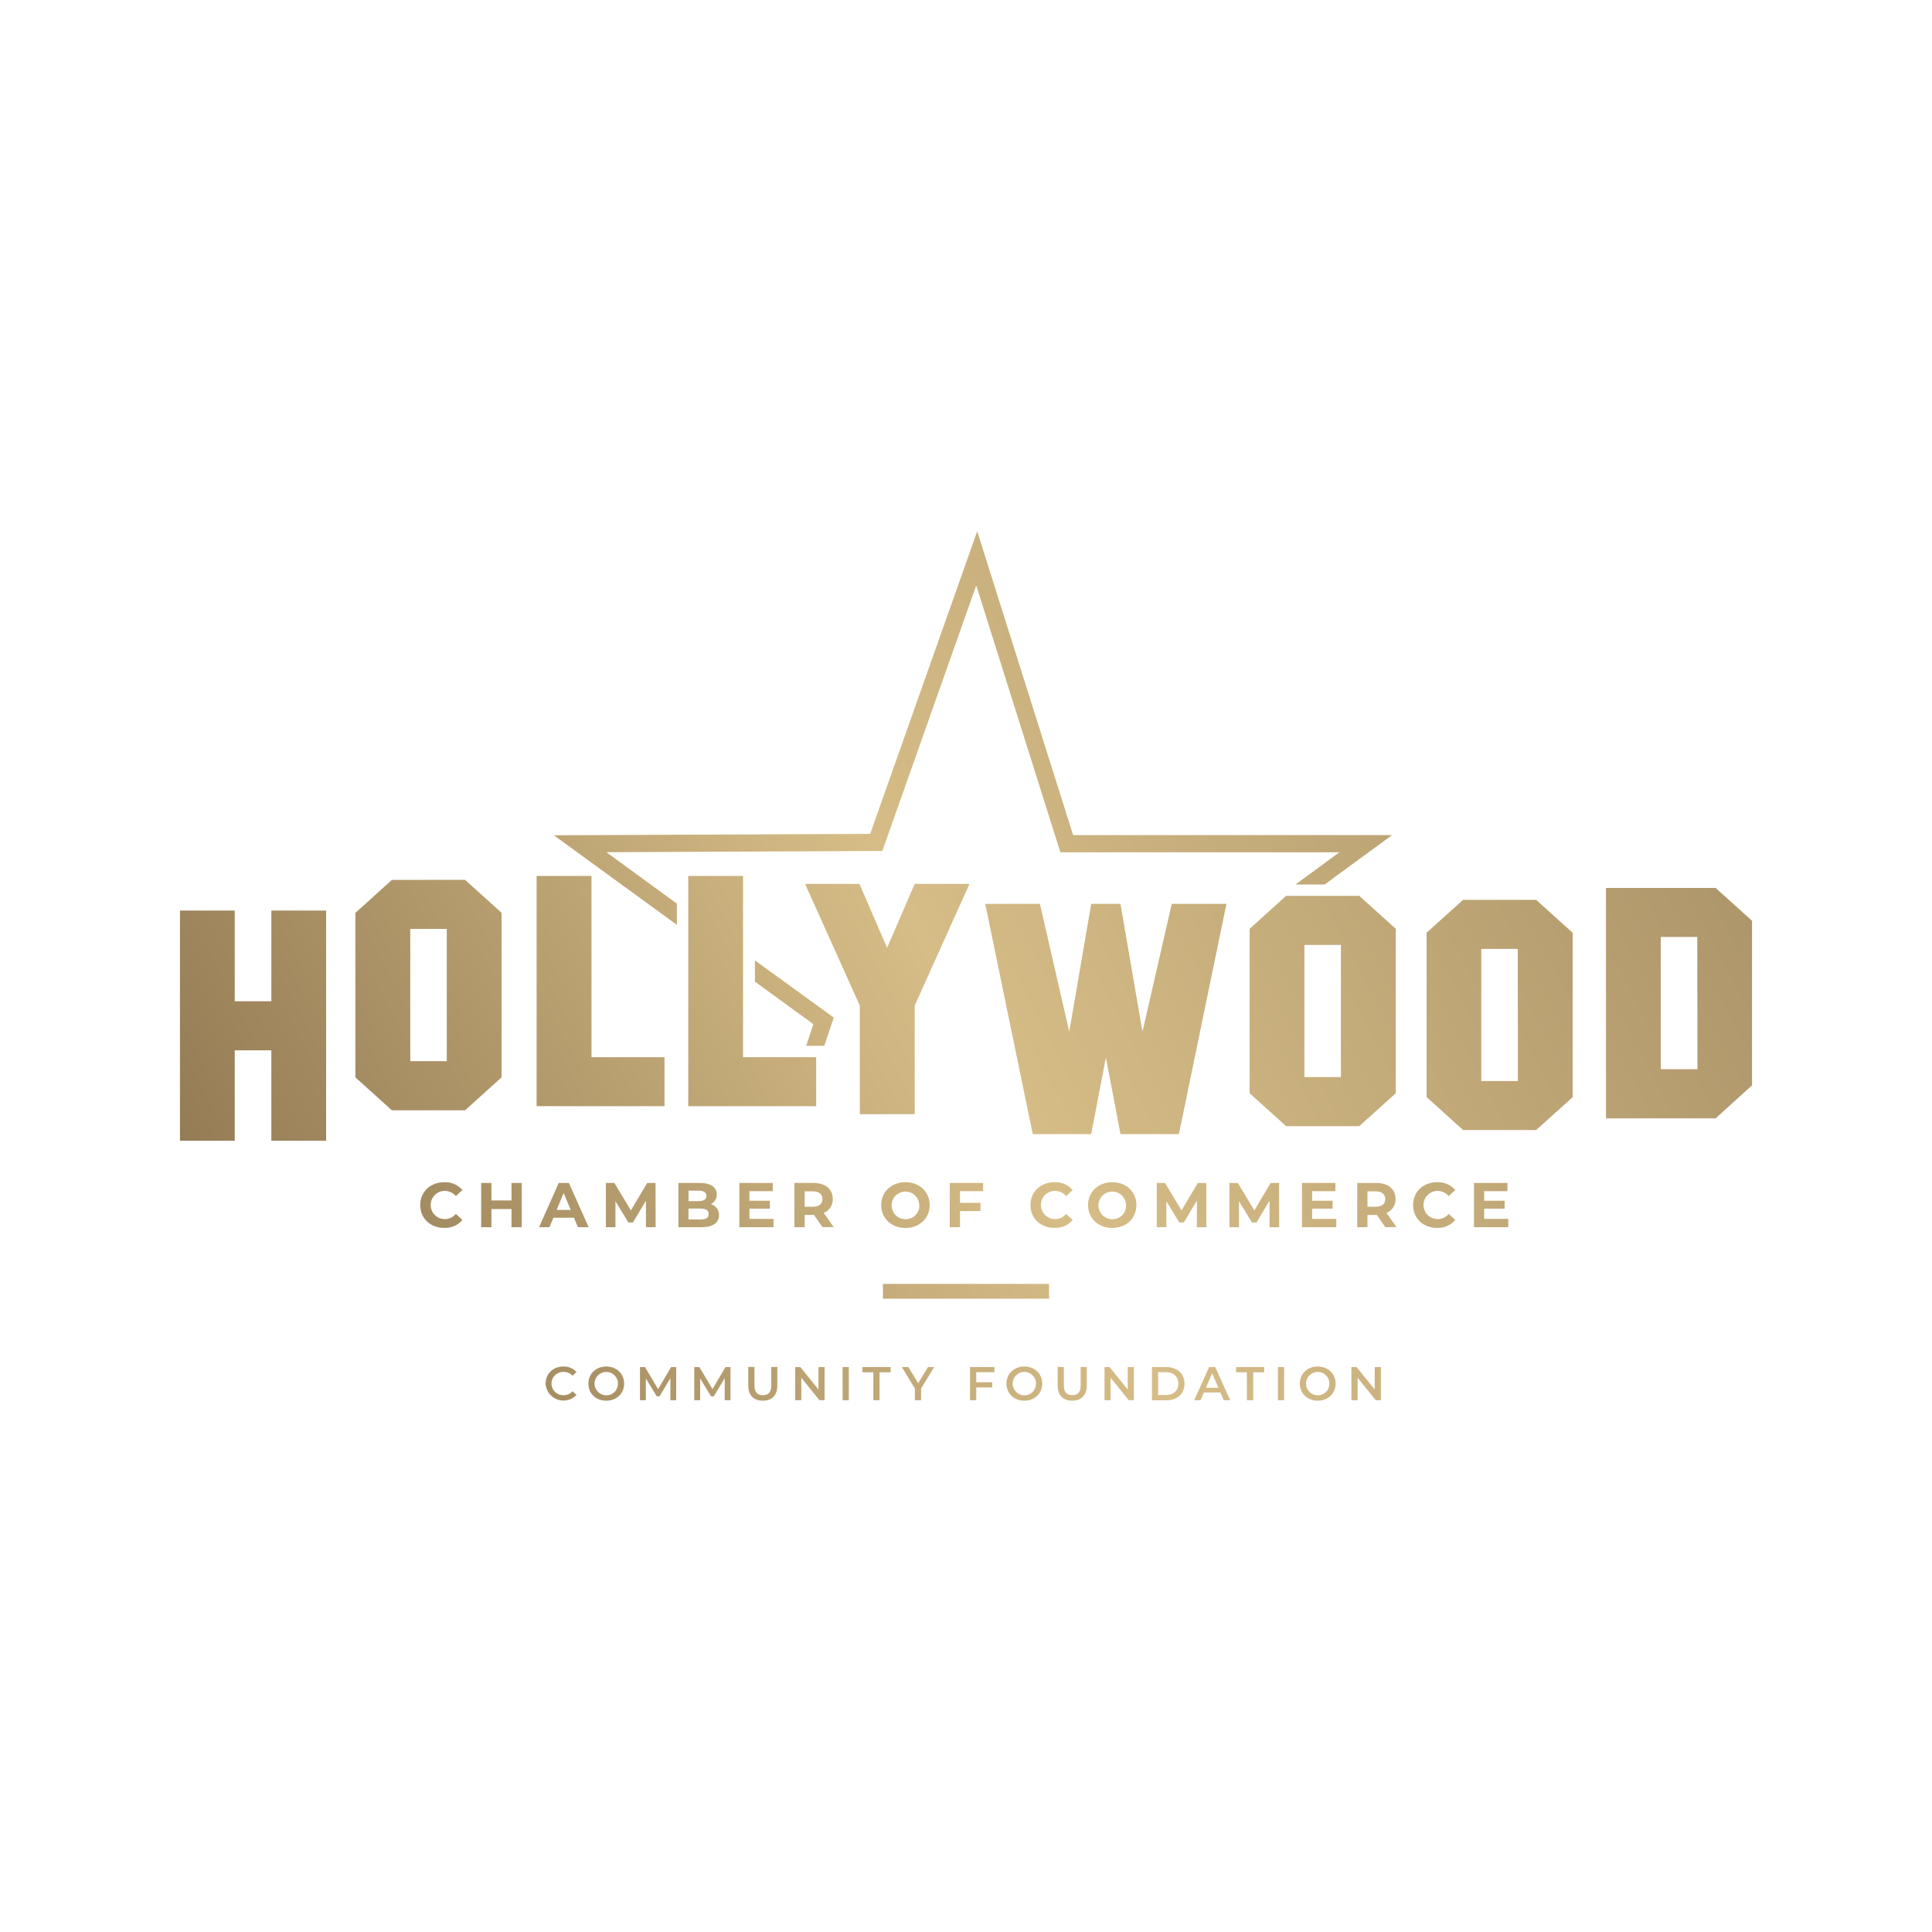 <?xml version="1.0" encoding="UTF-8"?> <svg xmlns="http://www.w3.org/2000/svg" xmlns:xlink="http://www.w3.org/1999/xlink" version="1.1" id="Layer_1" x="0px" y="0px" viewBox="0 0 2000 2000" style="enable-background:new 0 0 2000 2000;" xml:space="preserve"> <style type="text/css"> .st0{fill:url(#SVGID_1_);} .st1{fill:url(#SVGID_00000031180685349737767420000004897226483247817369_);} .st2{fill:url(#SVGID_00000107586657385288253090000014383488572774251199_);} .st3{fill:url(#SVGID_00000180339457650179957980000003932150635705492918_);} .st4{fill:url(#SVGID_00000033351408734760774350000013462093684740719744_);} .st5{fill:url(#SVGID_00000168096561783285728150000006873035615751812493_);} .st6{fill:url(#SVGID_00000011734623936741935080000006505527628164420230_);} .st7{fill:url(#SVGID_00000101095002981203744920000004641888892262549176_);} .st8{fill:url(#SVGID_00000037690613003286344100000010611579057223922073_);} .st9{fill:url(#SVGID_00000044859813257813765920000013483413708580321696_);} .st10{fill:url(#SVGID_00000070103760074413234000000002145365266250925247_);} .st11{fill:url(#SVGID_00000080897299013711625200000011616366386285287817_);} .st12{fill:url(#SVGID_00000059999403073884716610000004804966450156183444_);} .st13{fill:url(#SVGID_00000082369751240950749010000014852050674023477156_);} .st14{fill:url(#SVGID_00000042003724254342697620000004568192496609455768_);} .st15{fill:url(#SVGID_00000126307739168165243540000002914532047824139708_);} .st16{fill:url(#SVGID_00000037692640004495470660000006769716937177697161_);} .st17{fill:url(#SVGID_00000017480336014429752630000001807894064273394086_);} .st18{fill:url(#SVGID_00000023267412591270955120000016224279842270746802_);} .st19{fill:url(#SVGID_00000083062572268419427870000010538216881028854916_);} .st20{fill:url(#SVGID_00000093884282512558842520000010443231150637318589_);} .st21{fill:url(#SVGID_00000142884097956939441210000011680898025147190710_);} .st22{fill:url(#SVGID_00000071533144071503589710000012011355820634725295_);} .st23{fill:url(#SVGID_00000133493651024477915550000014354725240109779377_);} .st24{fill:url(#SVGID_00000096767234035743182940000015974912237414584984_);} .st25{fill:url(#SVGID_00000003811152315141525250000014382272092351224970_);} .st26{fill:url(#SVGID_00000019659190741754322380000004746871381542761380_);} .st27{fill:url(#SVGID_00000011027241787748921220000005732707596742358450_);} .st28{fill:url(#SVGID_00000092415640465232170210000014862771500139946677_);} .st29{fill:url(#SVGID_00000139264301033219919020000006559581794181452960_);} .st30{fill:url(#SVGID_00000038398895372800732370000017106300571865431715_);} .st31{fill:url(#SVGID_00000125593991367767858360000009959664407438745246_);} .st32{fill:url(#SVGID_00000141418534199862496840000004144255454955326597_);} .st33{fill:url(#SVGID_00000044879470535822681840000002607300386376248983_);} .st34{fill:url(#SVGID_00000155859707049819251860000017750652970590107271_);} .st35{fill:url(#SVGID_00000005957447597382291570000002795117745638505881_);} .st36{fill:url(#SVGID_00000058558400714454230270000001459097360045900983_);} .st37{fill:url(#SVGID_00000043422111156161881500000004855982225447082165_);} .st38{fill:url(#SVGID_00000072264523447182572850000006071394009109112506_);} .st39{fill:url(#SVGID_00000163070526546893522290000015135519742018577851_);} .st40{fill:url(#SVGID_00000122717370685002469530000014130046791125579701_);} .st41{fill:url(#SVGID_00000057864182691843446030000005468550787248883845_);} .st42{fill:url(#SVGID_00000017488251353647411550000017908052173508766891_);} .st43{fill:url(#SVGID_00000020398985333435338210000005755050629237599910_);} .st44{fill:url(#SVGID_00000006669832557886208050000004556809866402670509_);} .st45{fill:url(#SVGID_00000142173629093083227790000014529277174211027862_);} .st46{fill:url(#SVGID_00000066501508259820576310000006488345760870254746_);} </style> <g id="Слой_2"> <g id="Слой_1-2"> <linearGradient id="SVGID_1_" gradientUnits="userSpaceOnUse" x1="9.683" y1="1348.492" x2="1804.266" y2="413.519"> <stop offset="0" style="stop-color:#806846"></stop> <stop offset="0.5" style="stop-color:#D6BD87"></stop> <stop offset="1" style="stop-color:#A18A62"></stop> </linearGradient> <path class="st0" d="M1110.9,864.5L1011.6,550L900.8,863.2l-327.4,1.5l127.3,92.7v-22l-73-53.2l285.7-1.3l97.2-274.9l87.1,276.3 h288.8l-45.4,33.3h30.2l69.7-51.1H1110.9z M781.5,994.2v22l60.5,44l-7.4,22.4h18.7l9.8-29.2L781.5,994.2z"></path> <linearGradient id="SVGID_00000158716349419032513100000013317357879526936458_" gradientUnits="userSpaceOnUse" x1="8.176" y1="1345.599" x2="1802.759" y2="410.626"> <stop offset="0" style="stop-color:#806846"></stop> <stop offset="0.5" style="stop-color:#D6BD87"></stop> <stop offset="1" style="stop-color:#A18A62"></stop> </linearGradient> <polygon style="fill:url(#SVGID_00000158716349419032513100000013317357879526936458_);" points="612.3,906.8 555.5,906.8 555.5,1145.1 687.9,1145.1 687.9,1094.4 612.3,1094.4 "></polygon> <linearGradient id="SVGID_00000079468370017409966390000001700055683576460465_" gradientUnits="userSpaceOnUse" x1="-28.164" y1="1275.848" x2="1766.419" y2="340.875"> <stop offset="0" style="stop-color:#806846"></stop> <stop offset="0.5" style="stop-color:#D6BD87"></stop> <stop offset="1" style="stop-color:#A18A62"></stop> </linearGradient> <path style="fill:url(#SVGID_00000079468370017409966390000001700055683576460465_);" d="M405.7,910.9l-37.8,34.1v170.3l37.8,34.1 h75.7l37.8-34.1V944.9l-37.8-34.1L405.7,910.9z M462.5,1098.5h-37.8V961.6h37.8V1098.5z"></path> <linearGradient id="SVGID_00000006696317904503425980000015184616809030279858_" gradientUnits="userSpaceOnUse" x1="-53.959" y1="1226.338" x2="1740.624" y2="291.365"> <stop offset="0" style="stop-color:#806846"></stop> <stop offset="0.5" style="stop-color:#D6BD87"></stop> <stop offset="1" style="stop-color:#A18A62"></stop> </linearGradient> <polygon style="fill:url(#SVGID_00000006696317904503425980000015184616809030279858_);" points="280.9,1036.5 243,1036.5 243,942.6 186.3,942.6 186.3,1180.9 243,1180.9 243,1087.3 280.9,1087.3 280.9,1180.9 337.6,1180.9 337.6,942.6 280.9,942.6 "></polygon> <linearGradient id="SVGID_00000139269029585097831000000016922283303597537440_" gradientUnits="userSpaceOnUse" x1="41.691" y1="1409.929" x2="1836.275" y2="474.956"> <stop offset="0" style="stop-color:#806846"></stop> <stop offset="0.5" style="stop-color:#D6BD87"></stop> <stop offset="1" style="stop-color:#A18A62"></stop> </linearGradient> <polygon style="fill:url(#SVGID_00000139269029585097831000000016922283303597537440_);" points="769.2,906.8 712.5,906.8 712.5,1145.1 844.9,1145.1 844.9,1094.4 769.2,1094.4 "></polygon> <linearGradient id="SVGID_00000070096765733854325660000003331830534738595237_" gradientUnits="userSpaceOnUse" x1="68.858" y1="1462.073" x2="1863.441" y2="527.1"> <stop offset="0" style="stop-color:#806846"></stop> <stop offset="0.5" style="stop-color:#D6BD87"></stop> <stop offset="1" style="stop-color:#A18A62"></stop> </linearGradient> <polygon style="fill:url(#SVGID_00000070096765733854325660000003331830534738595237_);" points="918.3,981.2 889.7,915 833.4,915 890.1,1041 890.1,1153.4 946.9,1153.4 946.9,1041 1003.6,915 946.9,915 "></polygon> <linearGradient id="SVGID_00000018917705623482211000000009253722900375634609_" gradientUnits="userSpaceOnUse" x1="247.585" y1="1805.12" x2="2042.168" y2="870.147"> <stop offset="0" style="stop-color:#806846"></stop> <stop offset="0.5" style="stop-color:#D6BD87"></stop> <stop offset="1" style="stop-color:#A18A62"></stop> </linearGradient> <path style="fill:url(#SVGID_00000018917705623482211000000009253722900375634609_);" d="M1776,919.2h-113.5v238.5H1776l37.7-34.2 V953.2L1776,919.2z M1757.2,1106.8h-38V969.9h37.8L1757.2,1106.8z"></path> <linearGradient id="SVGID_00000031197639118502792390000016788376539995017369_" gradientUnits="userSpaceOnUse" x1="126.439" y1="1572.593" x2="1921.022" y2="637.62"> <stop offset="0" style="stop-color:#806846"></stop> <stop offset="0.5" style="stop-color:#D6BD87"></stop> <stop offset="1" style="stop-color:#A18A62"></stop> </linearGradient> <polygon style="fill:url(#SVGID_00000031197639118502792390000016788376539995017369_);" points="1182.7,1068 1159.9,935.7 1129.6,935.7 1106.9,1068 1076.5,935.7 1019.9,935.7 1069.1,1174 1129.6,1174 1144.8,1094.7 1159.9,1174 1220.4,1174 1269.6,935.7 1213,935.7 "></polygon> <linearGradient id="SVGID_00000122715019946241878070000011697919051038143105_" gradientUnits="userSpaceOnUse" x1="217.01" y1="1746.434" x2="2011.593" y2="811.461"> <stop offset="0" style="stop-color:#806846"></stop> <stop offset="0.5" style="stop-color:#D6BD87"></stop> <stop offset="1" style="stop-color:#A18A62"></stop> </linearGradient> <path style="fill:url(#SVGID_00000122715019946241878070000011697919051038143105_);" d="M1514.6,931.5l-37.8,34v170.2l37.8,34.1 h75.6l37.8-34V965.6l-37.8-34.1H1514.6z M1571.3,1119.1h-37.9V982.3h37.8L1571.3,1119.1z"></path> <linearGradient id="SVGID_00000027600711691549262680000000469341733753385097_" gradientUnits="userSpaceOnUse" x1="176.216" y1="1668.135" x2="1970.8" y2="733.162"> <stop offset="0" style="stop-color:#806846"></stop> <stop offset="0.5" style="stop-color:#D6BD87"></stop> <stop offset="1" style="stop-color:#A18A62"></stop> </linearGradient> <path style="fill:url(#SVGID_00000027600711691549262680000000469341733753385097_);" d="M1331.4,927.4l-37.8,34.1v170.2 l37.8,34.1h75.7l37.8-34.1V961.5l-37.8-34.1H1331.4z M1388.1,1115h-37.8V978.2h37.8V1115z"></path> <linearGradient id="SVGID_00000012470341565838170270000011651158374783187898_" gradientUnits="userSpaceOnUse" x1="216.303" y1="1745.078" x2="2010.886" y2="810.105"> <stop offset="0" style="stop-color:#806846"></stop> <stop offset="0.5" style="stop-color:#D6BD87"></stop> <stop offset="1" style="stop-color:#A18A62"></stop> </linearGradient> <rect x="914" y="1329.1" style="fill:url(#SVGID_00000012470341565838170270000011651158374783187898_);" width="172" height="15.3"></rect> <linearGradient id="SVGID_00000057829457466039490360000002825259622852173227_" gradientUnits="userSpaceOnUse" x1="166.446" y1="1649.383" x2="1961.029" y2="714.409"> <stop offset="0" style="stop-color:#806846"></stop> <stop offset="0.5" style="stop-color:#D6BD87"></stop> <stop offset="1" style="stop-color:#A18A62"></stop> </linearGradient> <path style="fill:url(#SVGID_00000057829457466039490360000002825259622852173227_);" d="M564.8,1432.3c0-10.3,7.8-17.7,18.4-17.7 c5.2-0.2,10.1,1.9,13.6,5.7l-4.1,3.9c-2.3-2.6-5.7-4.1-9.2-4c-6.7-0.3-12.3,4.9-12.6,11.5c-0.3,6.7,4.9,12.3,11.5,12.6 c0.4,0,0.7,0,1.1,0c3.5,0.1,6.9-1.4,9.2-4.1l4.1,3.9c-7.1,7.4-18.9,7.7-26.3,0.6C567.1,1441.5,565.1,1437.1,564.8,1432.3 L564.8,1432.3z"></path> <linearGradient id="SVGID_00000177459200832947483300000006694600907365421758_" gradientUnits="userSpaceOnUse" x1="175.959" y1="1667.642" x2="1970.543" y2="732.669"> <stop offset="0" style="stop-color:#806846"></stop> <stop offset="0.5" style="stop-color:#D6BD87"></stop> <stop offset="1" style="stop-color:#A18A62"></stop> </linearGradient> <path style="fill:url(#SVGID_00000177459200832947483300000006694600907365421758_);" d="M609.1,1432.3c0-10.2,7.8-17.7,18.5-17.7 c10.6,0,18.5,7.4,18.5,17.7s-7.8,17.7-18.5,17.7C616.9,1450,609.1,1442.6,609.1,1432.3z M639.7,1432.3c0-6.7-5.4-12.1-12.1-12.1 c-6.7,0-12.1,5.4-12.1,12.1s5.4,12.1,12.1,12.1c0,0,0,0,0,0c6.5,0.1,11.9-5,12-11.5C639.7,1432.7,639.7,1432.5,639.7,1432.3 L639.7,1432.3z"></path> <linearGradient id="SVGID_00000013909079280619052490000011764939127729886906_" gradientUnits="userSpaceOnUse" x1="187.412" y1="1689.625" x2="1981.995" y2="754.652"> <stop offset="0" style="stop-color:#806846"></stop> <stop offset="0.5" style="stop-color:#D6BD87"></stop> <stop offset="1" style="stop-color:#A18A62"></stop> </linearGradient> <path style="fill:url(#SVGID_00000013909079280619052490000011764939127729886906_);" d="M694,1449.5v-22.8l-11.3,18.8h-2.8 l-11.3-18.5v22.5h-6.1v-34.3h5.2l13.6,22.8l13.4-22.8h5.3v34.3L694,1449.5z"></path> <linearGradient id="SVGID_00000173842951329735630040000012694974992981346465_" gradientUnits="userSpaceOnUse" x1="199.421" y1="1712.675" x2="1994.005" y2="777.702"> <stop offset="0" style="stop-color:#806846"></stop> <stop offset="0.5" style="stop-color:#D6BD87"></stop> <stop offset="1" style="stop-color:#A18A62"></stop> </linearGradient> <path style="fill:url(#SVGID_00000173842951329735630040000012694974992981346465_);" d="M750.2,1449.5v-22.8l-11.3,18.8h-2.8 l-11.3-18.5v22.5h-6.1v-34.3h5.3l13.6,22.8l13.4-22.8h5.2v34.3L750.2,1449.5z"></path> <linearGradient id="SVGID_00000140006627311489725630000012821348920922752428_" gradientUnits="userSpaceOnUse" x1="209.552" y1="1732.12" x2="2004.136" y2="797.147"> <stop offset="0" style="stop-color:#806846"></stop> <stop offset="0.5" style="stop-color:#D6BD87"></stop> <stop offset="1" style="stop-color:#A18A62"></stop> </linearGradient> <path style="fill:url(#SVGID_00000140006627311489725630000012821348920922752428_);" d="M774.6,1434.5v-19.4h6.4v19.1 c0,7.1,3.2,10.1,8.7,10.1c5.5,0,8.7-3,8.7-10.1v-19.1h6.3v19.4c0,10-5.7,15.5-15,15.5S774.6,1444.5,774.6,1434.5z"></path> <linearGradient id="SVGID_00000114773737301992528430000010929327421764500872_" gradientUnits="userSpaceOnUse" x1="220.956" y1="1754.008" x2="2015.539" y2="819.035"> <stop offset="0" style="stop-color:#806846"></stop> <stop offset="0.5" style="stop-color:#D6BD87"></stop> <stop offset="1" style="stop-color:#A18A62"></stop> </linearGradient> <path style="fill:url(#SVGID_00000114773737301992528430000010929327421764500872_);" d="M853.6,1415.2v34.3h-5.3l-18.8-23.3v23.3 h-6.3v-34.3h5.3l18.8,23.2v-23.2H853.6z"></path> <linearGradient id="SVGID_00000114045026850319145200000014819531231678661265_" gradientUnits="userSpaceOnUse" x1="228.875" y1="1769.207" x2="2023.458" y2="834.234"> <stop offset="0" style="stop-color:#806846"></stop> <stop offset="0.5" style="stop-color:#D6BD87"></stop> <stop offset="1" style="stop-color:#A18A62"></stop> </linearGradient> <path style="fill:url(#SVGID_00000114045026850319145200000014819531231678661265_);" d="M872.2,1415.2h6.5v34.3h-6.4 L872.2,1415.2z"></path> <linearGradient id="SVGID_00000148643740052470911350000014224983184340380605_" gradientUnits="userSpaceOnUse" x1="234.471" y1="1779.948" x2="2029.054" y2="844.975"> <stop offset="0" style="stop-color:#806846"></stop> <stop offset="0.5" style="stop-color:#D6BD87"></stop> <stop offset="1" style="stop-color:#A18A62"></stop> </linearGradient> <path style="fill:url(#SVGID_00000148643740052470911350000014224983184340380605_);" d="M904.1,1420.6h-11.3v-5.4H922v5.4h-11.5 v28.9h-6.4V1420.6z"></path> <linearGradient id="SVGID_00000176743236906976820750000012378563196698669489_" gradientUnits="userSpaceOnUse" x1="243.413" y1="1797.112" x2="2037.996" y2="862.139"> <stop offset="0" style="stop-color:#806846"></stop> <stop offset="0.5" style="stop-color:#D6BD87"></stop> <stop offset="1" style="stop-color:#A18A62"></stop> </linearGradient> <path style="fill:url(#SVGID_00000176743236906976820750000012378563196698669489_);" d="M953.5,1437.4v12.1h-6.4v-12l-13.5-22.3 h6.8l10.1,16.7l10.2-16.7h6.3L953.5,1437.4z"></path> <linearGradient id="SVGID_00000116213157798156482440000015284170991628710544_" gradientUnits="userSpaceOnUse" x1="257.046" y1="1823.279" x2="2051.629" y2="888.306"> <stop offset="0" style="stop-color:#806846"></stop> <stop offset="0.5" style="stop-color:#D6BD87"></stop> <stop offset="1" style="stop-color:#A18A62"></stop> </linearGradient> <path style="fill:url(#SVGID_00000116213157798156482440000015284170991628710544_);" d="M1010.6,1420.5v10.4h16.5v5.4h-16.5v13.2 h-6.4v-34.3h25.2v5.3L1010.6,1420.5z"></path> <linearGradient id="SVGID_00000130635576124305067500000005002173780806868916_" gradientUnits="userSpaceOnUse" x1="268.362" y1="1845" x2="2062.945" y2="910.027"> <stop offset="0" style="stop-color:#806846"></stop> <stop offset="0.5" style="stop-color:#D6BD87"></stop> <stop offset="1" style="stop-color:#A18A62"></stop> </linearGradient> <path style="fill:url(#SVGID_00000130635576124305067500000005002173780806868916_);" d="M1041.9,1432.3 c0-10.2,7.8-17.7,18.5-17.7s18.5,7.4,18.5,17.7s-7.9,17.7-18.5,17.7S1041.9,1442.6,1041.9,1432.3z M1072.5,1432.3 c0-6.7-5.4-12.1-12.1-12.1c-6.7,0-12.1,5.4-12.1,12.1c0,6.7,5.4,12.1,12.1,12.1c0,0,0,0,0,0c6.5,0.1,11.9-5,12-11.5 C1072.5,1432.7,1072.5,1432.5,1072.5,1432.3L1072.5,1432.3z"></path> <linearGradient id="SVGID_00000085968934279838872920000006417807060282215598_" gradientUnits="userSpaceOnUse" x1="277.922" y1="1863.349" x2="2072.505" y2="928.376"> <stop offset="0" style="stop-color:#806846"></stop> <stop offset="0.5" style="stop-color:#D6BD87"></stop> <stop offset="1" style="stop-color:#A18A62"></stop> </linearGradient> <path style="fill:url(#SVGID_00000085968934279838872920000006417807060282215598_);" d="M1094.9,1434.5v-19.4h6.4v19.1 c0,7.1,3.2,10.1,8.7,10.1c5.6,0,8.7-3,8.7-10.1v-19.1h6.3v19.4c0,10-5.7,15.5-15,15.5S1094.9,1444.5,1094.9,1434.5z"></path> <linearGradient id="SVGID_00000070096902615736259290000008763542838966444721_" gradientUnits="userSpaceOnUse" x1="289.327" y1="1885.24" x2="2083.91" y2="950.267"> <stop offset="0" style="stop-color:#806846"></stop> <stop offset="0.5" style="stop-color:#D6BD87"></stop> <stop offset="1" style="stop-color:#A18A62"></stop> </linearGradient> <path style="fill:url(#SVGID_00000070096902615736259290000008763542838966444721_);" d="M1173.8,1415.2v34.3h-5.3l-18.8-23.3 v23.3h-6.3v-34.3h5.2l18.8,23.2v-23.2H1173.8z"></path> <linearGradient id="SVGID_00000107573969556835270680000012868221474073588390_" gradientUnits="userSpaceOnUse" x1="298.762" y1="1903.35" x2="2093.345" y2="968.376"> <stop offset="0" style="stop-color:#806846"></stop> <stop offset="0.5" style="stop-color:#D6BD87"></stop> <stop offset="1" style="stop-color:#A18A62"></stop> </linearGradient> <path style="fill:url(#SVGID_00000107573969556835270680000012868221474073588390_);" d="M1192.5,1415.2h15 c11.1,0,18.7,6.9,18.7,17.2s-7.6,17.2-18.7,17.2h-15V1415.2z M1207.2,1444.1c7.7,0,12.6-4.7,12.6-11.8s-4.9-11.8-12.6-11.8h-8.3 v23.6H1207.2z"></path> <linearGradient id="SVGID_00000165922177477704948480000005328792825236921009_" gradientUnits="userSpaceOnUse" x1="311.528" y1="1927.852" x2="2106.111" y2="992.879"> <stop offset="0" style="stop-color:#806846"></stop> <stop offset="0.5" style="stop-color:#D6BD87"></stop> <stop offset="1" style="stop-color:#A18A62"></stop> </linearGradient> <path style="fill:url(#SVGID_00000165922177477704948480000005328792825236921009_);" d="M1263.4,1441.5h-17.2l-3.4,8h-6.6 l15.5-34.3h6.3l15.5,34.3h-6.7L1263.4,1441.5z M1261.3,1436.6l-6.5-15l-6.4,15H1261.3z"></path> <linearGradient id="SVGID_00000036233273855111252890000007808150524609893262_" gradientUnits="userSpaceOnUse" x1="317.038" y1="1938.429" x2="2111.622" y2="1003.455"> <stop offset="0" style="stop-color:#806846"></stop> <stop offset="0.5" style="stop-color:#D6BD87"></stop> <stop offset="1" style="stop-color:#A18A62"></stop> </linearGradient> <path style="fill:url(#SVGID_00000036233273855111252890000007808150524609893262_);" d="M1290.9,1420.6h-11.3v-5.4h29.1v5.4 h-11.4v28.9h-6.5V1420.6z"></path> <linearGradient id="SVGID_00000175284804593768061950000001451412160962948280_" gradientUnits="userSpaceOnUse" x1="325.078" y1="1953.86" x2="2119.661" y2="1018.886"> <stop offset="0" style="stop-color:#806846"></stop> <stop offset="0.5" style="stop-color:#D6BD87"></stop> <stop offset="1" style="stop-color:#A18A62"></stop> </linearGradient> <path style="fill:url(#SVGID_00000175284804593768061950000001451412160962948280_);" d="M1322.9,1415.2h6.4v34.3h-6.4V1415.2z"></path> <linearGradient id="SVGID_00000085252149587005317850000007623647897806136244_" gradientUnits="userSpaceOnUse" x1="333.197" y1="1969.443" x2="2127.78" y2="1034.469"> <stop offset="0" style="stop-color:#806846"></stop> <stop offset="0.5" style="stop-color:#D6BD87"></stop> <stop offset="1" style="stop-color:#A18A62"></stop> </linearGradient> <path style="fill:url(#SVGID_00000085252149587005317850000007623647897806136244_);" d="M1345.6,1432.3 c0-10.2,7.8-17.7,18.5-17.7c10.6,0,18.5,7.4,18.5,17.7s-7.9,17.7-18.5,17.7S1345.6,1442.6,1345.6,1432.3z M1376.2,1432.3 c0-6.7-5.4-12.1-12.1-12.1c-6.7,0-12.1,5.4-12.1,12.1c0,6.7,5.4,12.1,12.1,12.1c0,0,0,0,0,0c6.5,0.1,11.9-5,12-11.5 C1376.2,1432.7,1376.2,1432.5,1376.2,1432.3L1376.2,1432.3z"></path> <linearGradient id="SVGID_00000183246891606317702320000004543466746173447061_" gradientUnits="userSpaceOnUse" x1="343.89" y1="1989.967" x2="2138.473" y2="1054.994"> <stop offset="0" style="stop-color:#806846"></stop> <stop offset="0.5" style="stop-color:#D6BD87"></stop> <stop offset="1" style="stop-color:#A18A62"></stop> </linearGradient> <path style="fill:url(#SVGID_00000183246891606317702320000004543466746173447061_);" d="M1429.5,1415.2v34.3h-5.3l-18.8-23.3 v23.3h-6.4v-34.3h5.3l18.8,23.2v-23.2H1429.5z"></path> <linearGradient id="SVGID_00000082326737577923644340000006205176606881693319_" gradientUnits="userSpaceOnUse" x1="64.407" y1="1453.528" x2="1858.99" y2="518.555"> <stop offset="0" style="stop-color:#806846"></stop> <stop offset="0.5" style="stop-color:#D6BD87"></stop> <stop offset="1" style="stop-color:#A18A62"></stop> </linearGradient> <path style="fill:url(#SVGID_00000082326737577923644340000006205176606881693319_);" d="M435,1247.5c0-13.8,10.6-23.7,24.9-23.7 c7.2-0.3,14.1,2.7,18.8,8.1l-6.8,6.3c-2.8-3.4-7.1-5.4-11.5-5.4c-8.1,0-14.6,6.6-14.6,14.6c0,8.1,6.6,14.6,14.6,14.6l0,0 c4.5,0.1,8.7-1.9,11.5-5.4l6.8,6.3c-4.7,5.5-11.6,8.5-18.8,8.2C445.6,1271.2,435,1261.2,435,1247.5z"></path> <linearGradient id="SVGID_00000007418485167234555230000004006154794902938291_" gradientUnits="userSpaceOnUse" x1="77.068" y1="1477.831" x2="1871.652" y2="542.858"> <stop offset="0" style="stop-color:#806846"></stop> <stop offset="0.5" style="stop-color:#D6BD87"></stop> <stop offset="1" style="stop-color:#A18A62"></stop> </linearGradient> <path style="fill:url(#SVGID_00000007418485167234555230000004006154794902938291_);" d="M540.1,1224.6v45.8h-10.6v-18.8h-20.8 v18.8h-10.6v-45.8h10.6v18.1h20.8v-18.1H540.1z"></path> <linearGradient id="SVGID_00000116941276810389765220000012739592797572347806_" gradientUnits="userSpaceOnUse" x1="93.019" y1="1508.447" x2="1887.603" y2="573.474"> <stop offset="0" style="stop-color:#806846"></stop> <stop offset="0.5" style="stop-color:#D6BD87"></stop> <stop offset="1" style="stop-color:#A18A62"></stop> </linearGradient> <path style="fill:url(#SVGID_00000116941276810389765220000012739592797572347806_);" d="M594.1,1260.6h-21.2l-4.1,9.8H558 l20.4-45.8h10.5l20.5,45.8h-11.1L594.1,1260.6z M590.8,1252.5l-7.3-17.5l-7.3,17.5H590.8z"></path> <linearGradient id="SVGID_00000048464806291140669420000012970909332592220862_" gradientUnits="userSpaceOnUse" x1="105.624" y1="1532.641" x2="1900.207" y2="597.668"> <stop offset="0" style="stop-color:#806846"></stop> <stop offset="0.5" style="stop-color:#D6BD87"></stop> <stop offset="1" style="stop-color:#A18A62"></stop> </linearGradient> <path style="fill:url(#SVGID_00000048464806291140669420000012970909332592220862_);" d="M668.7,1270.4v-27.5l-13.5,22.6h-4.7 l-13.4-22v26.9h-9.9v-45.8h8.8l17.1,28.4l16.9-28.4h8.6l0.1,45.8H668.7z"></path> <linearGradient id="SVGID_00000025414997327828422170000005355591063272416950_" gradientUnits="userSpaceOnUse" x1="119.509" y1="1559.291" x2="1914.092" y2="624.318"> <stop offset="0" style="stop-color:#806846"></stop> <stop offset="0.5" style="stop-color:#D6BD87"></stop> <stop offset="1" style="stop-color:#A18A62"></stop> </linearGradient> <path style="fill:url(#SVGID_00000025414997327828422170000005355591063272416950_);" d="M744.3,1257.9c0,7.9-6.3,12.5-18.3,12.5 h-23.7v-45.8h22.4c11.4,0,17.3,4.7,17.3,11.9c0.1,4.2-2.3,8.2-6.1,10.1C741,1248,744.5,1252.7,744.3,1257.9z M712.8,1232.6v10.8 h10.5c5.2,0,8-1.8,8-5.4s-2.8-5.4-8-5.4H712.8z M733.6,1256.8c0-3.9-2.9-5.7-8.5-5.7h-12.4v11.3h12.4 C730.7,1262.4,733.6,1260.7,733.6,1256.8z"></path> <linearGradient id="SVGID_00000029765284118479741440000002633011594632616599_" gradientUnits="userSpaceOnUse" x1="133.413" y1="1585.979" x2="1927.997" y2="651.006"> <stop offset="0" style="stop-color:#806846"></stop> <stop offset="0.5" style="stop-color:#D6BD87"></stop> <stop offset="1" style="stop-color:#A18A62"></stop> </linearGradient> <path style="fill:url(#SVGID_00000029765284118479741440000002633011594632616599_);" d="M800.7,1261.9v8.5h-35.3v-45.8H800v8.5 h-24.2v9.9H797v8.2h-21.2v10.6H800.7z"></path> <linearGradient id="SVGID_00000139278583509890749480000004477004681902992032_" gradientUnits="userSpaceOnUse" x1="146.129" y1="1610.386" x2="1940.712" y2="675.412"> <stop offset="0" style="stop-color:#806846"></stop> <stop offset="0.5" style="stop-color:#D6BD87"></stop> <stop offset="1" style="stop-color:#A18A62"></stop> </linearGradient> <path style="fill:url(#SVGID_00000139278583509890749480000004477004681902992032_);" d="M851.5,1270.4l-8.8-12.7H833v12.7h-10.6 v-45.8h19.8c12.2,0,19.9,6.4,19.9,16.6c0.2,6.3-3.5,12.1-9.4,14.4l10.3,14.7H851.5z M841.6,1233.3H833v15.9h8.6c6.5,0,9.8-3,9.8-8 C851.3,1236.3,848.1,1233.3,841.6,1233.3L841.6,1233.3z"></path> <linearGradient id="SVGID_00000043417242903701774710000003830440926800787592_" gradientUnits="userSpaceOnUse" x1="166.339" y1="1649.177" x2="1960.922" y2="714.204"> <stop offset="0" style="stop-color:#806846"></stop> <stop offset="0.5" style="stop-color:#D6BD87"></stop> <stop offset="1" style="stop-color:#A18A62"></stop> </linearGradient> <path style="fill:url(#SVGID_00000043417242903701774710000003830440926800787592_);" d="M912.2,1247.5 c0-13.6,10.6-23.7,25.1-23.7s25.1,10,25.1,23.7s-10.7,23.7-25.1,23.7C922.9,1271.2,912.2,1261.2,912.2,1247.5z M951.6,1247.5 c-0.2-7.9-6.7-14.2-14.6-14c-7.9,0.2-14.2,6.7-14,14.6c0.2,7.8,6.5,14,14.3,14c7.7,0.3,14.2-5.8,14.4-13.5c0-0.4,0-0.8,0-1.2 H951.6z"></path> <linearGradient id="SVGID_00000170980860201144548260000010991961996840767411_" gradientUnits="userSpaceOnUse" x1="177.261" y1="1670.141" x2="1971.845" y2="735.168"> <stop offset="0" style="stop-color:#806846"></stop> <stop offset="0.5" style="stop-color:#D6BD87"></stop> <stop offset="1" style="stop-color:#A18A62"></stop> </linearGradient> <path style="fill:url(#SVGID_00000170980860201144548260000010991961996840767411_);" d="M993.8,1233.1v12.1h21.2v8.5h-21.2v16.7 h-10.6v-45.8h34.5v8.5H993.8z"></path> <linearGradient id="SVGID_00000110449126667586948730000000654821176417144964_" gradientUnits="userSpaceOnUse" x1="199.274" y1="1712.393" x2="1993.858" y2="777.42"> <stop offset="0" style="stop-color:#806846"></stop> <stop offset="0.5" style="stop-color:#D6BD87"></stop> <stop offset="1" style="stop-color:#A18A62"></stop> </linearGradient> <path style="fill:url(#SVGID_00000110449126667586948730000000654821176417144964_);" d="M1066.7,1247.5 c0-13.8,10.6-23.7,24.9-23.7c7.2-0.3,14.1,2.7,18.8,8.1l-6.8,6.3c-2.8-3.4-7.1-5.4-11.5-5.4c-8.1,0-14.6,6.6-14.6,14.6 c0,8.1,6.6,14.6,14.6,14.6l0,0c4.5,0.1,8.7-1.9,11.5-5.4l6.8,6.3c-4.7,5.5-11.6,8.5-18.8,8.2 C1077.3,1271.2,1066.7,1261.2,1066.7,1247.5z"></path> <linearGradient id="SVGID_00000016798398715442179610000017296128538999464872_" gradientUnits="userSpaceOnUse" x1="212.047" y1="1736.909" x2="2006.63" y2="801.935"> <stop offset="0" style="stop-color:#806846"></stop> <stop offset="0.5" style="stop-color:#D6BD87"></stop> <stop offset="1" style="stop-color:#A18A62"></stop> </linearGradient> <path style="fill:url(#SVGID_00000016798398715442179610000017296128538999464872_);" d="M1126.3,1247.5 c0-13.6,10.6-23.7,25.1-23.7s25,10,25,23.7s-10.6,23.7-25,23.7S1126.3,1261.2,1126.3,1247.5z M1165.7,1247.5 c-0.2-7.9-6.7-14.2-14.6-14c-7.9,0.2-14.2,6.7-14,14.6c0.2,7.8,6.5,14,14.3,14c7.7,0.2,14.1-5.9,14.3-13.6 C1165.7,1248.2,1165.7,1247.9,1165.7,1247.5L1165.7,1247.5z"></path> <linearGradient id="SVGID_00000073707197988100949790000010613026804744784794_" gradientUnits="userSpaceOnUse" x1="227.379" y1="1766.337" x2="2021.963" y2="831.364"> <stop offset="0" style="stop-color:#806846"></stop> <stop offset="0.5" style="stop-color:#D6BD87"></stop> <stop offset="1" style="stop-color:#A18A62"></stop> </linearGradient> <path style="fill:url(#SVGID_00000073707197988100949790000010613026804744784794_);" d="M1239,1270.4v-27.5l-13.5,22.6h-4.7 l-13.4-22v26.9h-9.9v-45.8h8.5l17.1,28.4l16.9-28.4h8.7l0.1,45.8H1239z"></path> <linearGradient id="SVGID_00000139267704763670322040000000803477401052970670_" gradientUnits="userSpaceOnUse" x1="243.448" y1="1797.18" x2="2038.032" y2="862.207"> <stop offset="0" style="stop-color:#806846"></stop> <stop offset="0.5" style="stop-color:#D6BD87"></stop> <stop offset="1" style="stop-color:#A18A62"></stop> </linearGradient> <path style="fill:url(#SVGID_00000139267704763670322040000000803477401052970670_);" d="M1314.2,1270.4v-27.5l-13.5,22.6h-4.7 l-13.4-22v26.9h-9.9v-45.8h8.7l17.1,28.4l16.9-28.4h8.7l0.1,45.8H1314.2z"></path> <linearGradient id="SVGID_00000047043946938095974590000017106475033717663635_" gradientUnits="userSpaceOnUse" x1="257.773" y1="1824.674" x2="2052.356" y2="889.701"> <stop offset="0" style="stop-color:#806846"></stop> <stop offset="0.5" style="stop-color:#D6BD87"></stop> <stop offset="1" style="stop-color:#A18A62"></stop> </linearGradient> <path style="fill:url(#SVGID_00000047043946938095974590000017106475033717663635_);" d="M1383.3,1261.9v8.5h-35.5v-45.8h34.6v8.5 h-24.1v9.9h21.2v8.2h-21.2v10.6H1383.3z"></path> <linearGradient id="SVGID_00000054251608998339351260000005360730011003494791_" gradientUnits="userSpaceOnUse" x1="270.503" y1="1849.109" x2="2065.087" y2="914.136"> <stop offset="0" style="stop-color:#806846"></stop> <stop offset="0.5" style="stop-color:#D6BD87"></stop> <stop offset="1" style="stop-color:#A18A62"></stop> </linearGradient> <path style="fill:url(#SVGID_00000054251608998339351260000005360730011003494791_);" d="M1434.1,1270.4l-8.8-12.7h-9.7v12.7 h-10.6v-45.8h19.8c12.2,0,19.9,6.4,19.9,16.6c0.2,6.3-3.5,12.1-9.4,14.4l10.3,14.7H1434.1z M1424.2,1233.3h-8.6v15.9h8.6 c6.5,0,9.8-3,9.8-8C1433.9,1236.3,1430.6,1233.3,1424.2,1233.3L1424.2,1233.3z"></path> <linearGradient id="SVGID_00000103255448352838967440000003189100587601701276_" gradientUnits="userSpaceOnUse" x1="283.823" y1="1874.675" x2="2078.407" y2="939.702"> <stop offset="0" style="stop-color:#806846"></stop> <stop offset="0.5" style="stop-color:#D6BD87"></stop> <stop offset="1" style="stop-color:#A18A62"></stop> </linearGradient> <path style="fill:url(#SVGID_00000103255448352838967440000003189100587601701276_);" d="M1462.8,1247.5 c0-13.8,10.6-23.7,24.9-23.7c7.2-0.3,14.1,2.7,18.8,8.1l-6.8,6.3c-2.8-3.4-7.1-5.4-11.5-5.4c-8.1,0-14.6,6.6-14.6,14.6 c0,8.1,6.6,14.6,14.6,14.6c4.5,0.1,8.7-1.9,11.5-5.4l6.8,6.3c-4.7,5.5-11.6,8.5-18.8,8.2 C1473.3,1271.2,1462.8,1261.2,1462.8,1247.5z"></path> <linearGradient id="SVGID_00000001659639294430042780000014171690268262508208_" gradientUnits="userSpaceOnUse" x1="295.766" y1="1897.598" x2="2090.349" y2="962.625"> <stop offset="0" style="stop-color:#806846"></stop> <stop offset="0.5" style="stop-color:#D6BD87"></stop> <stop offset="1" style="stop-color:#A18A62"></stop> </linearGradient> <path style="fill:url(#SVGID_00000001659639294430042780000014171690268262508208_);" d="M1561.3,1261.9v8.5h-35.4v-45.8h34.6v8.5 h-24.1v9.9h21.2v8.2h-21.2v10.6H1561.3z"></path> </g> </g> </svg> 